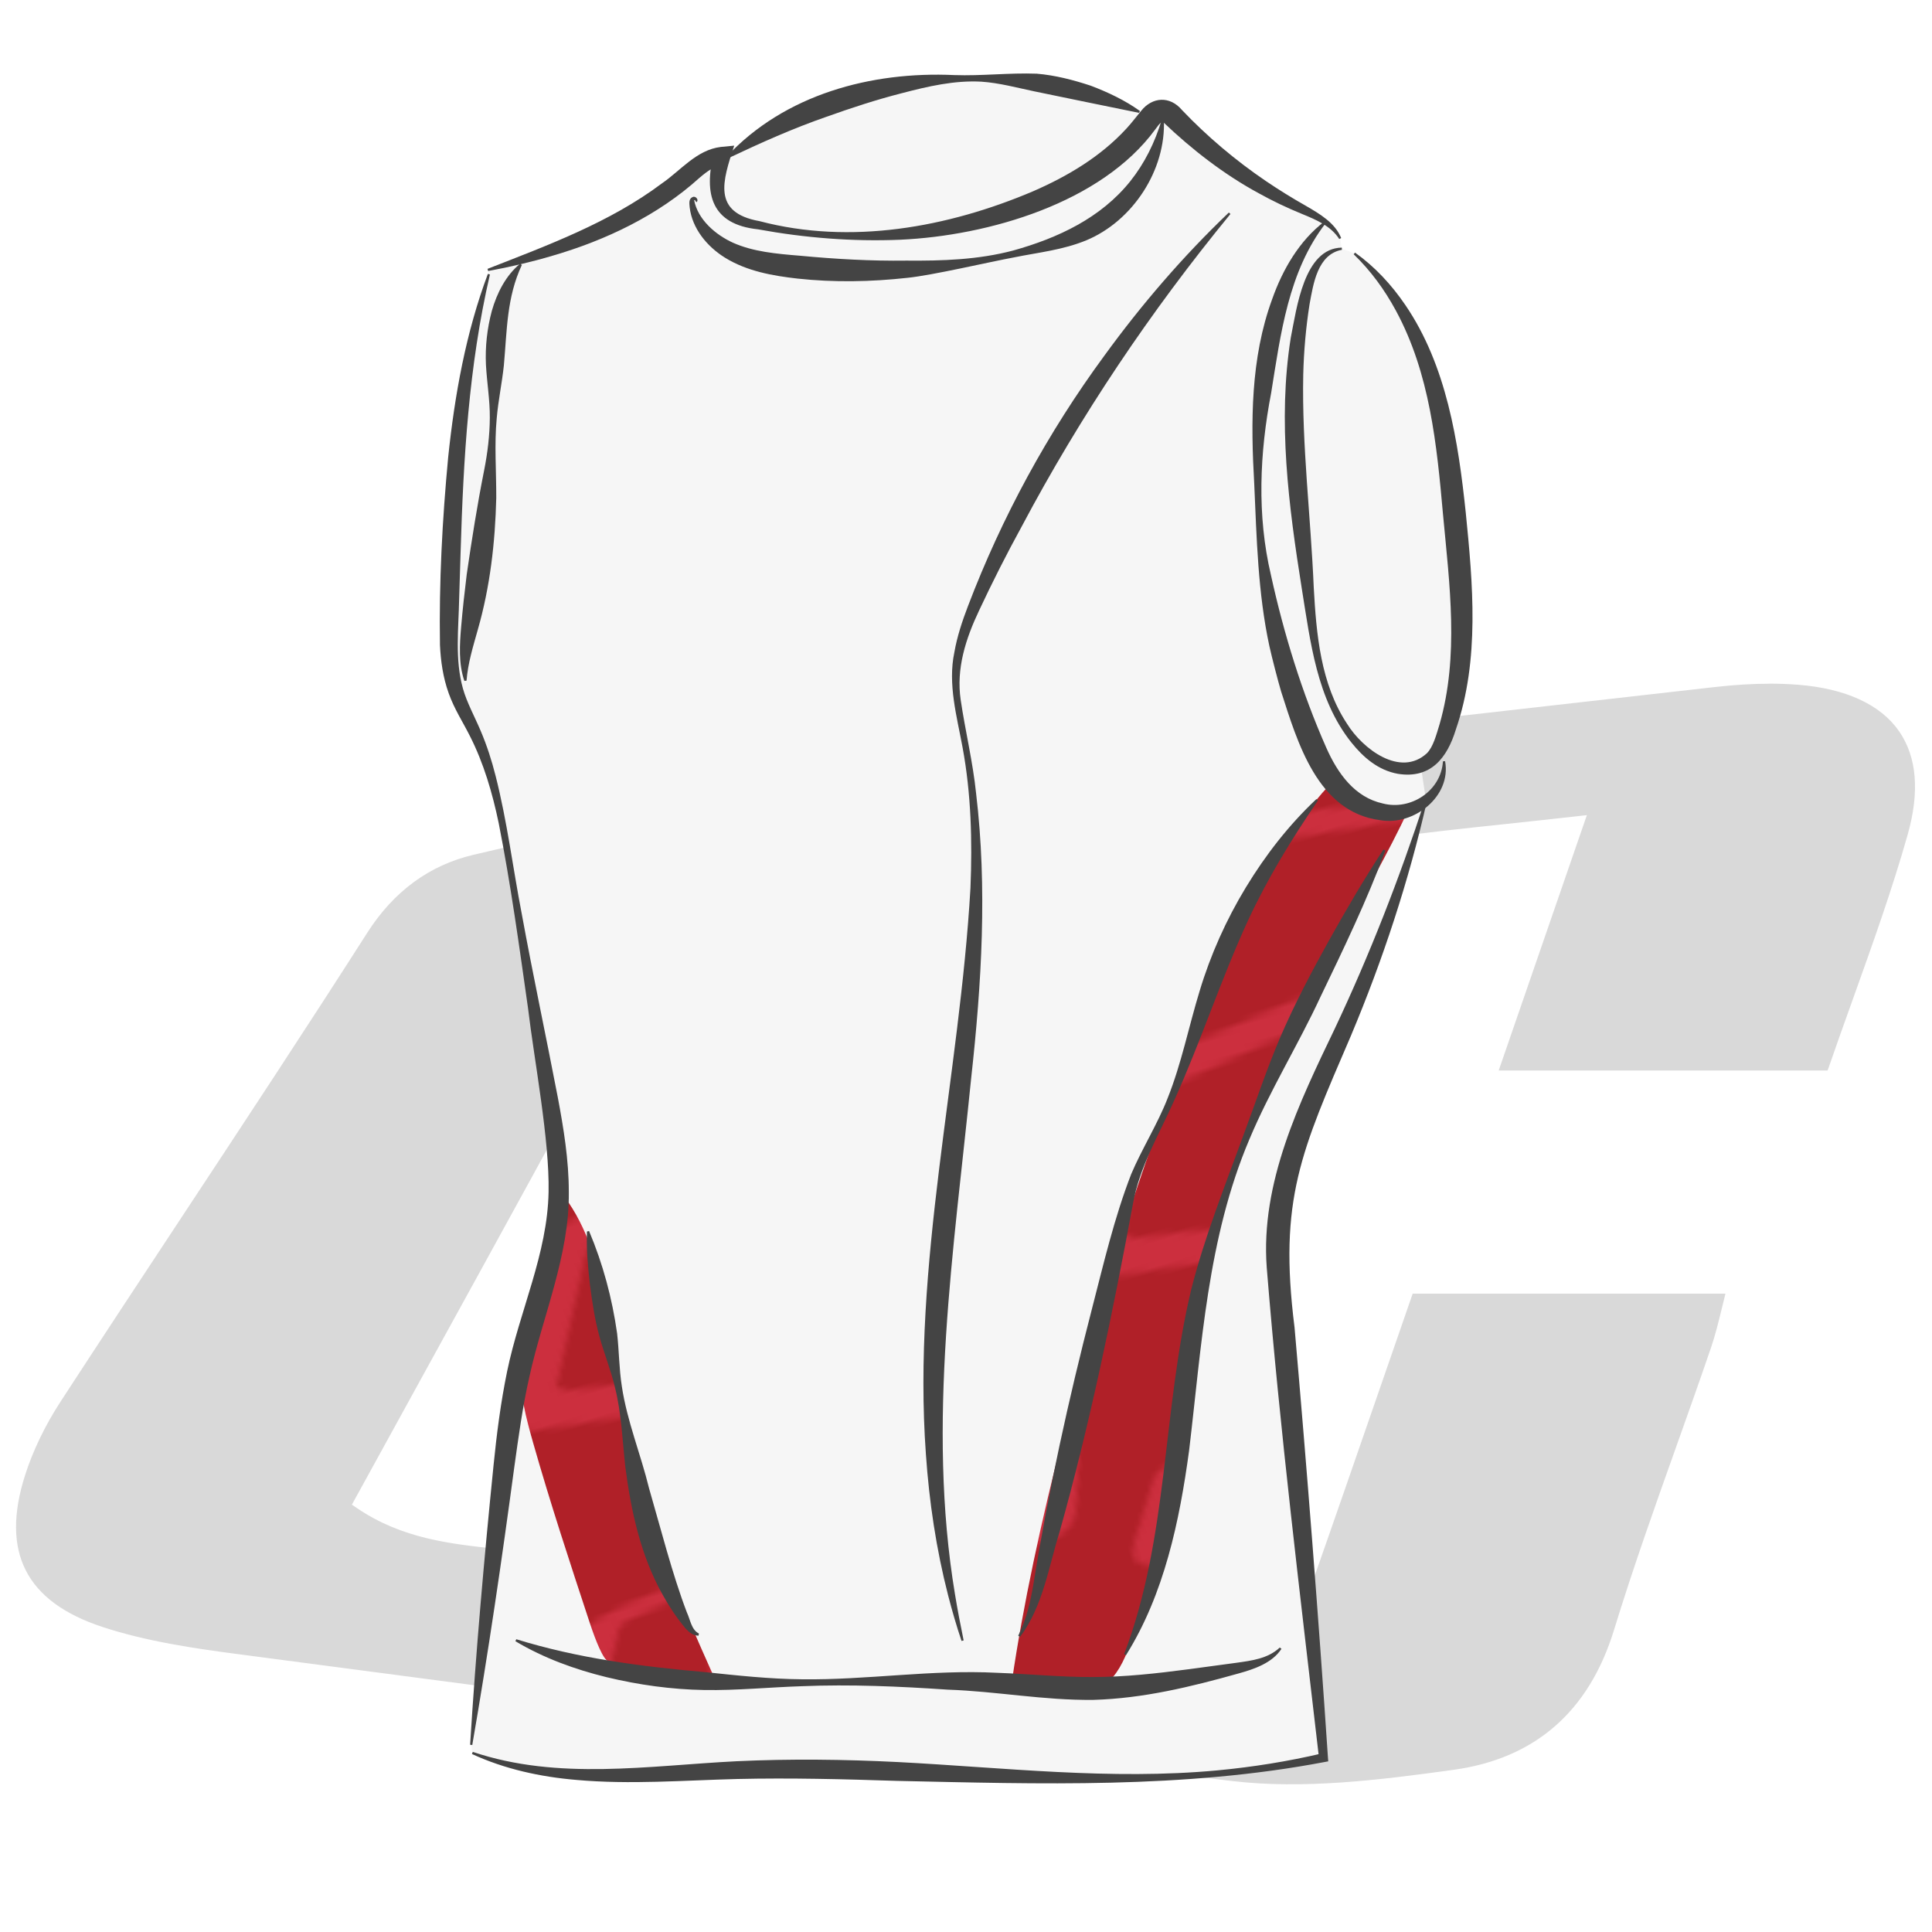 <?xml version="1.0" encoding="UTF-8"?>
<svg id="Livello_1" xmlns="http://www.w3.org/2000/svg" xmlns:xlink="http://www.w3.org/1999/xlink" viewBox="0 0 360 360">
  <defs>
    <pattern id="centauro_dorico" data-name="centauro dorico" x="0" y="0" width="100" height="100" patternTransform="translate(1427.56 -2572.1) rotate(-16.28) scale(1.1)" patternUnits="userSpaceOnUse" viewBox="0 0 100 100">
      <g>
        <rect width="100" height="100" fill="none"/>
        <g>
          <rect x="0" width="100" height="100" fill="#b02028"/>
          <path d="M79.33,18.54h-13.2c1.12-3.24,2.15-6.22,3.38-9.78-2.83.32-5.06.53-7.27.83-8.33,1.13-16.65,2.33-24.99,3.42-1.67.22-2.94.68-3.79,2.26-3.52,6.52-7.11,13.01-10.75,19.64,2.33,1.59,4.96,1.35,7.34,1.8,8.14,1.54,16.33,2.82,24.49,4.22,3.03.52,3.34.37,4.41-2.67,1.34-3.82,2.66-7.64,4.05-11.65h12.55c-.23.88-.39,1.67-.64,2.42-1.24,3.62-2.61,7.2-3.73,10.85-.99,3.24-3.15,5.11-6.37,5.56-2.83.4-5.77.76-8.58.44-12.77-1.49-25.5-3.21-38.25-4.88-1.78-.23-3.59-.5-5.28-1.06-3.1-1.02-4.12-3.11-3.15-6.16.32-1.01.81-2,1.4-2.89,3.92-6.03,7.94-11.99,11.81-18.05,1.05-1.65,2.48-2.69,4.23-3.1,3.73-.88,7.49-1.74,11.28-2.22,12.16-1.52,24.34-2.86,36.51-4.25,1.07-.12,2.17-.17,3.24-.09,3.78.29,5.47,2.51,4.45,6.1-.88,3.09-2.06,6.09-3.14,9.26Z" fill="#cc2f3e"/>
          <path d="M108.14,61.31h-9.58c.81-2.35,1.56-4.52,2.45-7.1-2.05.23-3.67.38-5.28.6-6.05.82-12.09,1.69-18.14,2.48-1.21.16-2.13.5-2.75,1.64-2.55,4.73-5.16,9.44-7.8,14.25,1.69,1.15,3.6.98,5.33,1.31,5.91,1.12,11.85,2.05,17.77,3.06,2.2.38,2.42.27,3.2-1.93.98-2.77,1.93-5.55,2.94-8.45h9.11c-.17.64-.28,1.21-.47,1.75-.9,2.63-1.89,5.22-2.71,7.88-.72,2.35-2.29,3.71-4.62,4.04-2.05.29-4.19.55-6.23.32-9.26-1.08-18.51-2.33-27.76-3.54-1.29-.17-2.6-.36-3.83-.77-2.25-.74-2.99-2.26-2.29-4.47.23-.73.59-1.45,1.01-2.1,2.85-4.37,5.76-8.7,8.57-13.1.76-1.2,1.8-1.95,3.07-2.25,2.71-.64,5.43-1.27,8.19-1.61,8.82-1.1,17.66-2.07,26.5-3.08.78-.09,1.57-.12,2.35-.06,2.74.21,3.97,1.82,3.23,4.43-.64,2.24-1.49,4.42-2.28,6.72Z" fill="#cc2f3e"/>
          <path d="M44.26,78.96h-6.6c.56-1.62,1.07-3.11,1.69-4.89-1.42.16-2.53.26-3.64.41-4.17.57-8.33,1.17-12.49,1.71-.83.11-1.47.34-1.89,1.13-1.76,3.26-3.56,6.5-5.38,9.82,1.17.79,2.48.68,3.67.9,4.07.77,8.16,1.41,12.25,2.11,1.52.26,1.67.19,2.2-1.33.67-1.91,1.33-3.82,2.02-5.82h6.27c-.12.44-.19.83-.32,1.21-.62,1.81-1.3,3.6-1.86,5.43-.5,1.62-1.57,2.56-3.19,2.78-1.42.2-2.89.38-4.29.22-6.38-.74-12.75-1.6-19.12-2.44-.89-.12-1.79-.25-2.64-.53-1.55-.51-2.06-1.56-1.57-3.08.16-.51.41-1,.7-1.45,1.96-3.01,3.97-6,5.9-9.02.53-.82,1.24-1.34,2.12-1.55,1.87-.44,3.74-.87,5.64-1.11,6.08-.76,12.17-1.43,18.26-2.12.54-.06,1.08-.09,1.62-.04,1.89.15,2.73,1.25,2.22,3.05-.44,1.54-1.03,3.05-1.57,4.63Z" fill="#cc2f3e"/>
        </g>
        <path d="M8.14,61.31H-1.44c.81-2.35,1.56-4.52,2.45-7.1-2.05.23-3.67.38-5.28.6-6.05.82-12.09,1.69-18.14,2.48-1.21.16-2.13.5-2.75,1.64-2.55,4.73-5.16,9.44-7.8,14.25,1.69,1.15,3.6.98,5.33,1.31,5.91,1.12,11.85,2.05,17.77,3.06,2.2.38,2.42.27,3.2-1.93.98-2.77,1.93-5.55,2.94-8.45H5.4c-.17.64-.28,1.21-.47,1.75-.9,2.63-1.89,5.22-2.71,7.88-.72,2.35-2.29,3.71-4.62,4.04-2.05.29-4.19.55-6.23.32-9.26-1.08-18.51-2.33-27.76-3.54-1.29-.17-2.6-.36-3.83-.77-2.25-.74-2.99-2.26-2.29-4.47.23-.73.59-1.45,1.01-2.1,2.85-4.37,5.76-8.7,8.57-13.1.76-1.2,1.8-1.95,3.07-2.25,2.71-.64,5.43-1.27,8.19-1.61,8.82-1.1,17.66-2.07,26.5-3.08.78-.09,1.57-.12,2.35-.06,2.74.21,3.97,1.82,3.23,4.43-.64,2.24-1.49,4.42-2.28,6.72Z" fill="#cc2f3e"/>
      </g>
    </pattern>
    <pattern id="centauro_dorico-2" data-name="centauro dorico" patternTransform="translate(1427.56 -2574.55) rotate(-16.28) scale(1.1)" xlink:href="#centauro_dorico"/>
  </defs>
  <g id="jrtz5Z">
    <g>
      <path d="M341.43,200.73h-63.93c5.42-15.69,10.41-30.14,16.35-47.36-13.71,1.54-24.49,2.54-35.21,4-40.35,5.49-80.65,11.29-121.03,16.57-8.08,1.06-14.22,3.31-18.34,10.95-17.04,31.59-34.44,62.99-52.06,95.1,11.3,7.69,24.02,6.54,35.57,8.72,39.41,7.45,79.07,13.66,118.61,20.43,14.7,2.52,16.16,1.81,21.35-12.91,6.51-18.48,12.87-37.01,19.6-56.4h60.78c-1.12,4.27-1.87,8.07-3.11,11.71-6,17.53-12.62,34.86-18.06,52.55-4.82,15.68-15.25,24.75-30.85,26.93-13.71,1.91-27.95,3.7-41.55,2.12-61.82-7.19-123.52-15.53-185.23-23.64-8.61-1.13-17.37-2.43-25.57-5.13-15.01-4.93-19.96-15.08-15.25-29.85,1.56-4.9,3.94-9.69,6.76-14.01,18.99-29.18,38.43-58.07,57.17-87.41,5.1-7.99,11.99-13.02,20.5-15.02,18.06-4.25,36.26-8.44,54.65-10.74,58.89-7.34,117.88-13.85,176.84-20.56,5.19-.59,10.5-.83,15.7-.43,18.3,1.42,26.48,12.15,21.55,29.54-4.24,14.96-9.96,29.51-15.22,44.83Z" fill="#d9d9d9"/>
      <path d="M240.62,335c-3.79,0-7.53-.18-11.23-.62-51.49-5.99-103.75-12.89-154.28-19.56-10.32-1.36-20.64-2.73-30.97-4.08-8.46-1.11-17.42-2.43-25.8-5.18-15.44-5.07-20.99-15.93-16.05-31.42,1.52-4.75,3.9-9.7,6.9-14.31,7.47-11.48,15.14-23.11,22.55-34.35,11.43-17.34,23.25-35.26,34.62-53.05,5.27-8.25,12.42-13.49,21.26-15.57,19.44-4.57,36.98-8.54,54.78-10.76,47.02-5.86,94.9-11.28,141.19-16.52,11.89-1.34,23.78-2.69,35.66-4.04,5.87-.67,11.08-.81,15.93-.43,9.64.75,16.79,4.1,20.68,9.69,3.74,5.38,4.43,12.79,1.97,21.44-2.94,10.38-6.51,20.34-10.29,30.89-1.63,4.56-3.32,9.28-4.95,14.01l-.29.84h-66.58l16.28-47.15c-3.8.42-7.38.81-10.8,1.17-8.19.88-15.27,1.63-22.42,2.61-15.07,2.05-30.38,4.18-45.19,6.24-24.85,3.45-50.55,7.03-75.85,10.33-7.87,1.03-13.52,3.11-17.4,10.3-12.44,23.06-25.35,46.52-37.83,69.21-4.54,8.26-9.1,16.55-13.68,24.88,7.65,4.83,16.06,5.72,24.21,6.58,3.29.35,6.68.71,9.94,1.32,27.07,5.12,54.71,9.72,81.44,14.18,12.18,2.03,24.77,4.13,37.15,6.25,14.25,2.44,15,1.99,19.96-12.1,4.53-12.85,8.9-25.5,13.54-38.89,2-5.77,4.01-11.59,6.06-17.5l.29-.84h63.29l-.41,1.57c-.36,1.38-.68,2.71-1,4-.66,2.72-1.28,5.29-2.14,7.8-2.08,6.08-4.27,12.24-6.39,18.2-3.99,11.2-8.11,22.79-11.65,34.32-4.97,16.19-15.7,25.54-31.88,27.8-10.43,1.46-20.68,2.74-30.64,2.74ZM329.75,127.4c-3.19,0-6.57.21-10.21.62-11.89,1.35-23.78,2.7-35.66,4.04-46.29,5.24-94.16,10.65-141.17,16.52-17.68,2.21-35.15,6.16-54.52,10.71-8.18,1.93-14.82,6.8-19.73,14.48-11.38,17.81-23.2,35.74-34.64,53.08-7.41,11.24-15.08,22.86-22.54,34.33-2.88,4.42-5.16,9.16-6.61,13.71-4.57,14.34.16,23.59,14.45,28.28,8.17,2.68,17,3.98,25.35,5.07,10.32,1.36,20.65,2.72,30.97,4.08,50.53,6.67,102.77,13.57,154.24,19.56,13.14,1.53,27-.13,41.24-2.11,15.13-2.11,25.17-10.88,29.83-26.06,3.56-11.59,7.69-23.2,11.69-34.42,2.12-5.95,4.31-12.1,6.38-18.17.82-2.4,1.43-4.92,2.08-7.58.2-.81.4-1.63.61-2.48h-58.28c-1.95,5.62-3.87,11.16-5.77,16.66-4.64,13.4-9.01,26.05-13.54,38.91-5.36,15.22-7.27,16.38-22.74,13.73-12.37-2.12-24.96-4.22-37.14-6.25-26.74-4.46-54.4-9.07-81.49-14.19-3.16-.6-6.35-.93-9.74-1.29-8.79-.93-17.88-1.89-26.3-7.62l-.94-.64.55-1c4.76-8.68,9.51-17.31,14.24-25.9,12.48-22.69,25.39-46.15,37.82-69.19,4.37-8.1,10.87-10.5,19.28-11.6,25.29-3.3,50.98-6.87,75.83-10.33,14.81-2.06,30.12-4.19,45.19-6.24,7.19-.98,14.28-1.74,22.49-2.61,4-.43,8.21-.88,12.75-1.39l1.97-.22-16.43,47.58h61.29c1.54-4.46,3.13-8.9,4.67-13.19,3.76-10.51,7.32-20.43,10.24-30.73,2.27-8.02,1.73-14.52-1.62-19.33-3.45-4.95-9.96-7.94-18.83-8.63-1.7-.13-3.44-.2-5.25-.2Z" fill="#fff"/>
    </g>
  </g>
  <path d="M271.22,97.75c-.9-9.19-1.81-18.45-4.48-27.3-2.67-8.84-7.24-17.34-14.36-23.23l-2.31-.88s-.03,0-.05,0l-.29-1.91c-1.41-2.81-4.53-4.25-7.36-5.63-8.7-4.26-16.68-9.98-23.51-16.85-.59-.6-1.25-1.24-2.08-1.34-1.37-.17-2.41,1.15-3.23,2.26-.45.61-.93,1.2-1.42,1.77l.2-3.79c-24.7-10.81-55.05-7.46-76.8,8.48l-.99-.36-.8,3.9c.16-1.32.47-2.66.8-3.9-2.74.37-4.91,2.41-7.02,4.19-10.37,8.76-23.56,13.4-36.62,17.12l.19.8c-6.16,20.4-6.8,42.01-7.4,63.31-.14,4.98-.26,10.1,1.4,14.8.86,2.45,2.18,4.71,3.29,7.05,3.62,7.6,5.08,16.02,6.51,24.32,2.49,14.46,4.98,28.93,7.35,43.41,1.16,7.12,2.3,14.32,1.72,21.51-.76,9.54-4.49,18.55-6.77,27.85-1.84,7.49-2.74,15.17-3.64,22.82-1.91,16.32-3.83,32.64-5.74,48.97l.21,1.48c15.29,6.18,32.46,3.88,48.93,3.21,36.62-1.48,73.88,5.62,109.67-2.33-2.58-27.47-5.16-54.94-7.74-82.41-.53-5.6-1.05-11.23-.61-16.83,1.03-13.1,7.21-25.14,12.51-37.17,5.99-13.59,10.99-27.61,14.94-41.93l-.99-6.51c.91-.35,1.73-.89,2.4-1.61.93-1.01,1.49-2.31,1.97-3.6,4.67-12.53,3.43-26.39,2.13-39.7Z" fill="#f6f6f6"/>
  <g>
    <path d="M248.4,145.6c-21.38,20.97-51.78,112.54-59.82,167.53,4.25,2.42,14.55,3.29,18.17,0s5.36-12.03,6.78-16.71c6.89-22.67,4.07-34.92,10.43-57.75,2.61-9.38,8.34-30.44,12.5-39.24,7.54-15.93,18.42-32.53,25.95-48.46-2.28-.97-8.43-.33-10.71-1.29l-3.3-4.08Z" fill="url(#centauro_dorico)"/>
    <path d="M104.42,222.04c8.78,10.64,9.56,28.85,12,42.43,3.05,16.95,9.86,32.95,16.91,48.67-5.6-.19-11.18-.93-16.64-2.22-1.29-.31-2.63-.67-3.63-1.54-1.16-1.01-2.69-5.55-3.18-7.02-3.67-11.14-7.34-22.27-10.55-33.55-1.32-4.65-2.57-9.41-2.37-14.23.41-9.94,6.9-19.34,5.26-29.15" fill="url(#centauro_dorico-2)"/>
  </g>
  <g>
    <path d="M212.25,21.03c-6.56-1.33-12.99-2.66-19.53-4.01-3.24-.68-6.5-1.57-9.83-1.8-5.03-.28-9.97.87-14.79,2.13-4.79,1.22-9.45,2.75-14.1,4.41-6.2,2.15-12.18,4.82-18.35,7.74,0,0-.24-.32-.24-.32,10.81-11.6,26.95-15.91,42.41-15.19,5.13.18,10.23-.45,15.37-.26,3.44.29,6.79,1.16,10.06,2.24,3.23,1.23,6.35,2.7,9.16,4.71,0,0-.16.37-.16.37h0Z" fill="#444"/>
    <path d="M90.84,50.1c11.24-4.41,22.78-8.64,32.5-15.93,3.47-2.37,6.45-6.25,10.98-6.79,0,0,2.49-.24,2.49-.24-2.15,6.56-4.17,12.48,4.73,14.07,16.95,4.47,35.07,1.18,50.94-5.56,6.55-2.85,12.63-6.5,17.39-11.67.99-1.06,1.84-2.21,2.78-3.34,2.03-2.55,5.31-2.86,7.61-.12,4.72,4.95,9.95,9.36,15.64,13.23,2.4,1.62,4.86,3.15,7.41,4.59,2.53,1.47,5.45,3.15,6.6,6.02,0,0-.36.18-.36.18-1.57-2.45-4.3-3.59-6.98-4.69-2.74-1.12-5.44-2.4-8.04-3.85-6.43-3.48-12.46-8.16-17.74-13.2-.16-.12-.26-.15-.26-.15,0,0,.04.01.04.02-.02,0-.39.24-.74.69-.18.22-.37.47-.57.76-10.07,13.74-31.16,19.81-47.51,20.55-8.89.37-17.77-.34-26.52-1.94-8.66-.92-10.11-6.54-8.23-14.16,0,0,1.77,2.02,1.77,2.02-1.52.27-2.98,1.3-4.46,2.57-7.73,6.99-17.4,11.59-27.35,14.49-3.95,1.17-7.96,2.11-12,2.85,0,0-.11-.38-.11-.38h0Z" fill="#444"/>
    <path d="M91.29,51.15c-3.95,16.99-4.94,34.31-5.46,51.65,0,0-.27,8.69-.27,8.69-.11,5.63-.82,11.4.7,16.81.73,2.6,2.14,5.13,3.3,7.87,1.17,2.74,2.07,5.56,2.79,8.41,2.16,8.49,3.22,17.18,4.88,25.75,2.09,11.43,4.53,22.8,6.72,34.21,1.07,5.71,2.04,11.57,2.04,17.59.13,11.82-4.87,23.1-7.33,34.34-1.27,5.55-2.04,11.25-2.84,16.99-2.32,17.27-4.84,34.52-7.82,51.7,0,0-.4-.05-.4-.05,1.08-17.42,2.62-34.76,4.37-52.12.58-5.79,1.33-11.62,2.52-17.43,2.34-11.34,7.53-21.94,7.73-33.48.18-9.74-2.66-24.4-3.84-34.29-1.63-11.49-3.21-23.03-5.45-34.39-1.17-5.61-2.79-11.19-5.39-16.29-1.26-2.52-2.9-5-3.94-7.95-1.05-2.92-1.48-5.99-1.62-8.97-.18-11.73.43-23.32,1.53-34.98,1.21-11.6,3.3-23.24,7.4-34.18,0,0,.38.12.38.12h0Z" fill="#444"/>
    <path d="M88.1,326.44c15.93,5.37,32.74,2.56,49.15,1.74,10-.47,20.02-.35,30.01.15,19.86,1.03,39.74,3.41,59.61,1.55,6.59-.62,13.14-1.67,19.56-3.18l-.65.89c-3.47-29.99-7.31-61.25-9.74-91.4-1.19-15.82,6.07-30.74,12.68-44.52,6.5-13.77,12.05-28,16.79-42.55l.39.11c-3.4,14.95-8.22,29.6-14.18,43.78-9.24,21.52-13.51,30.48-10.5,54.33,2.28,26.05,4.48,54.08,6.22,80.1,0,0,.06.76.06.76,0,0-.7.13-.7.13-26.23,4.99-53.11,4.09-79.67,3.51-9.94-.32-19.83-.58-29.75-.35-9.99.25-19.96,1.07-29.99.17-6.68-.56-13.37-2.02-19.45-4.83l.15-.37h0Z" fill="#444"/>
    <path d="M250.07,46.54c-4.58.84-5.35,6.35-6.06,10.19-.68,4.33-1.06,8.7-1.17,13.08-.27,13.17,1.4,26.47,1.96,39.7.48,8.69,1.29,17.91,6.18,25.32,2.9,4.71,9.95,10.1,14.92,5.51,1.17-1.21,1.72-3.36,2.35-5.41,3.65-12.7,1.85-26.03.64-39.01-1.17-13.15-2.46-26.35-8.79-38.05-2.09-3.86-4.68-7.43-7.86-10.49,0,0,.25-.31.25-.31,3.68,2.61,6.81,6,9.35,9.73,7.73,11.31,9.89,25.49,11.28,38.69,1.32,13.21,2.64,27.45-1.83,40.4-1.63,5.37-4.71,9.27-10.81,8.3-3.71-.67-6.46-3.08-8.68-5.85-6.45-8.09-7.62-18.74-9.22-28.6-2.45-15.43-4.54-31.26-2.06-46.83,1.09-5.39,2.44-16.67,9.51-16.77,0,0,.01.4.01.4h0Z" fill="#444"/>
    <path d="M247.06,41.54c-7.01,9-8.44,20.8-10.2,31.69-2.15,11.15-2.67,22.77-.04,33.92,2.4,10.94,5.8,21.99,10.32,32.19,2.11,4.76,5.29,9.24,10.55,10.38,5.13,1.34,10.85-2.31,11.18-7.86,0,0,.4-.03.4-.03,1.21,6.55-5.78,12.08-12.08,11-11.67-1.49-15.42-14.49-18.48-24-.62-2.09-1.71-6.32-2.18-8.44-2.14-9.9-2.37-20.11-2.82-30.18-.66-11.53-.71-23.44,3.34-34.47,1.94-5.5,5.06-10.91,9.75-14.47,0,0,.28.28.28.28h0Z" fill="#444"/>
    <path d="M97.24,49.37c-2.84,6.06-2.76,12.2-3.35,18.7-.34,3.25-1.05,6.56-1.33,9.84-.47,4.93-.07,9.93-.09,14.88-.2,8.28-1.15,16.57-3.44,24.55-.89,3.18-1.83,6.18-2.1,9.49l-.4.05c-1.12-3.26-.88-6.84-.6-10.1.28-3.28.64-6.52,1.04-9.76.94-6.47,1.96-12.95,3.24-19.37.64-3.24,1.04-6.5,1.06-9.79.03-3.29-.54-6.56-.72-9.88-.16-3.37.22-6.79,1.1-10.07.95-3.3,2.6-6.59,5.27-8.77l.32.25h0Z" fill="#444"/>
    <path d="M216.87,22.29c.42,9.34-5.75,18.85-14.43,22.48-4.4,1.82-8.98,2.27-13.38,3.17-4.78.88-15.31,3.36-19.99,3.83-6.78.75-13.66.88-20.46.14-4.61-.52-9.44-1.37-13.51-3.89-3.34-2.07-6.13-5.43-6.59-9.4-.04-.68-.29-1.67.73-1.96.56-.04,1.02.73.5,1.02,0,0-.2-.35-.2-.35.01-.03-.03,0-.03.01,0,0-.03-.01-.05-.03-.05-.04-.15-.04-.12-.01.7,3.64,4.02,6.47,7.27,7.94,3.76,1.67,8.04,2.05,12.45,2.41,6.58.62,13.21,1,19.83.91,6.67.06,13.42-.16,19.9-1.88,8.37-2.33,16.37-6.09,21.82-12.91,2.65-3.32,4.6-7.21,5.88-11.53l.4.04h0Z" fill="#444"/>
    <path d="M229.27,39.88c-14.89,18.15-27.94,37.57-38.92,58.28-2.81,5.12-5.45,10.35-7.93,15.64-2.47,5.22-4.27,10.79-3.41,16.61.85,5.76,2.27,11.57,2.87,17.41,2.11,17.62,1.03,35.46-.91,53.04-3.18,31.76-8.32,64.4-3.03,96.16.47,2.89,1.03,5.77,1.62,8.65,0,0-.39.1-.39.1-.94-2.79-1.76-5.63-2.5-8.49-2.21-8.6-3.53-17.43-4.14-26.29-2.57-35.42,6.29-70.49,8.3-105.51.36-8.75.13-17.58-1.47-26.21-1.06-5.77-2.78-11.79-1.53-17.72.52-2.98,1.48-5.85,2.54-8.62,6.32-16.6,14.88-32.32,25.39-46.63,6.95-9.57,14.69-18.56,23.22-26.7,0,0,.29.27.29.27h0Z" fill="#444"/>
    <path d="M245.58,149.16c-4.92,7.2-9.37,14.49-13.01,22.31-5.07,11.02-8.78,22.53-13.8,33.64-2.81,6.35-6.45,12.3-7.66,19.21-3.81,20.49-8.01,40.96-13.65,61.05-2.07,6.62-3.12,13.96-7.39,19.64,0,0-.34-.22-.34-.22,1.57-3.09,2.3-6.44,2.87-9.83,2.77-17.17,6.5-34.21,10.86-51.04,2.18-8.43,4.16-16.99,7.33-25.16,1.97-4.66,4.97-9.43,6.79-14.15,2.57-6.43,3.91-13.27,5.96-19.97,2.02-6.71,4.95-13.27,8.61-19.29,3.66-6.03,8.02-11.65,13.14-16.45l.3.26h0Z" fill="#444"/>
    <path d="M109.77,229.4c2.59,6.13,4.29,12.5,5.22,19.06.37,3.27.37,6.62.88,9.86.97,6.5,3.53,12.67,5.08,19.03,2.12,7.29,4.35,16.09,7.05,23.13.64,1.34.81,3.19,2.23,3.9,0,0-.06.4-.06.4-.97.04-1.82-.66-2.4-1.31-1.66-1.97-3.03-4.05-4.28-6.29-4.13-7.34-5.91-15.66-6.98-23.92-.53-4.91-.71-9.9-1.91-14.7-.75-3.2-2.01-6.3-2.89-9.47-.88-3.17-1.35-6.43-1.78-9.69-.37-3.27-.68-6.56-.56-9.93l.39-.08h0Z" fill="#444"/>
    <path d="M258.15,158.48c-3.43,9.28-7.81,18.36-12.09,27.25-4.17,8.99-9.43,17.43-13.26,26.58-7.8,18.38-8.88,38.39-11.23,57.99-1.78,13.12-4.63,26.73-11.75,38.11,0,0-.36-.18-.36-.18,8.32-21.84,7.11-45.48,12.52-68,2.46-9.7,6.19-19.03,9.6-28.39,2.32-6.22,4.41-12.56,7.03-18.68,2.63-6.1,5.73-11.98,8.95-17.78,3.23-5.79,6.57-11.51,10.22-17.08l.36.18h0Z" fill="#444"/>
    <path d="M96.21,305.45c11.49,3.55,23.28,5.09,35.23,6.13,5.95.62,11.96,1.28,17.99,1.33,12.12.16,24.17-1.84,36.33-1.21,6.12.22,12.09.83,17.92.79,5.86,0,11.77-.66,17.72-1.44,0,0,8.96-1.21,8.96-1.21,2.9-.41,5.9-.77,8.11-2.85,0,0,.31.25.31.25-1.75,2.67-5.1,3.78-8.01,4.59-8.84,2.48-17.72,4.65-27.03,4.92-9.36.1-18.02-1.6-27.18-1.91-9.02-.61-18.08-1.01-27.12-.64-6.04.19-12.1.81-18.21.71-6.11-.1-12.22-.95-18.16-2.38-5.95-1.45-11.78-3.58-17.03-6.71l.16-.37h0Z" fill="#444"/>
  </g>
</svg>